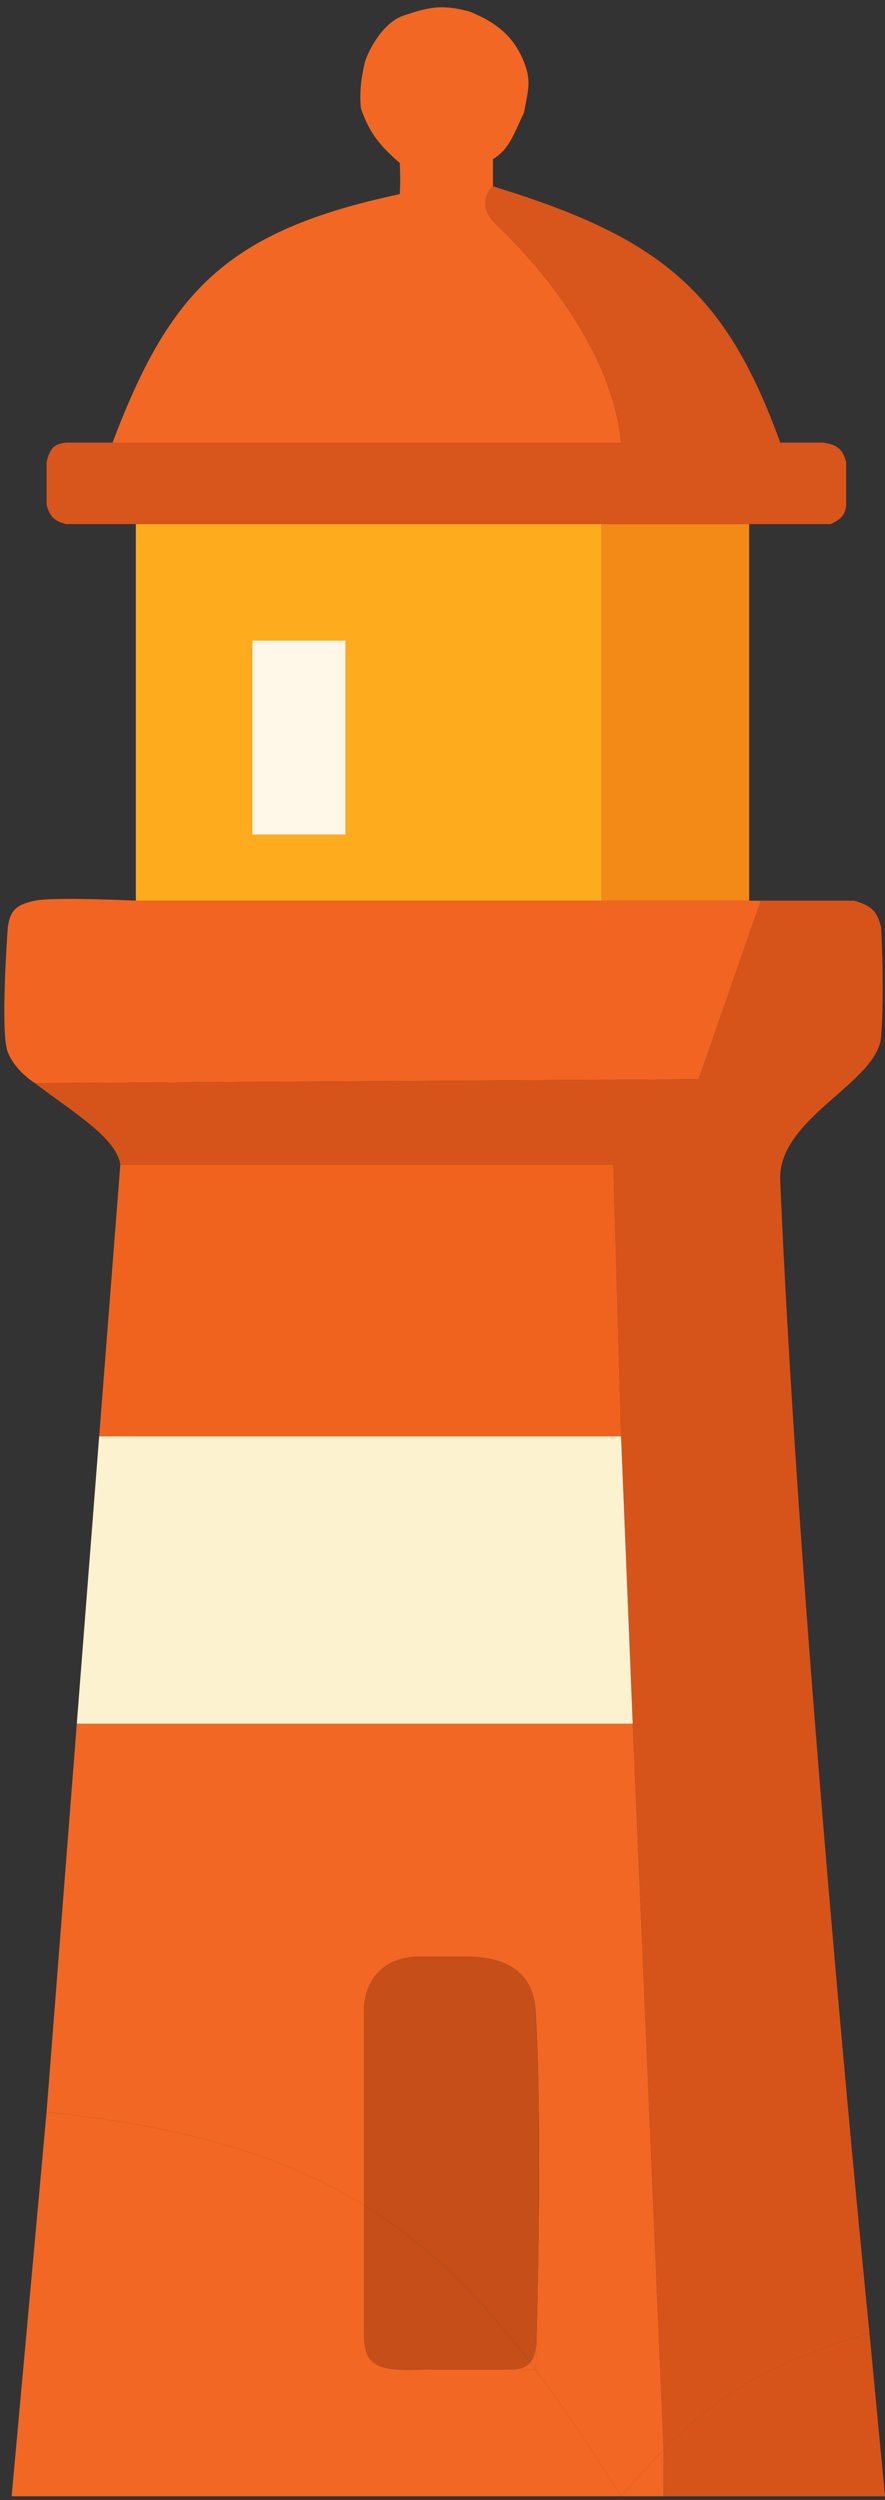 <svg width="114" height="322" viewBox="0 0 114 322" fill="none" xmlns="http://www.w3.org/2000/svg">
<rect x="0" y="0" width="114" height="322" fill="#333333" stroke="none"/>
<path d="M60.5 1.5C56.799 0.464 55 1 52 2C49 3 47.206 7.194 47 8C46.67 9.43 46.227 11.605 46.5 14C47.571 16.989 48.664 18.518 51.5 21C51.569 22.633 51.568 23.509 51.5 25C29.192 29.745 21.866 37.515 14.5 57H80C78.733 43.868 67.5 32.309 64 29C63.424 28.455 63.05 27.935 62.822 27.449C62.006 25.703 63.082 24.4 63.5 24V20.5C65.653 19.192 66.197 17.192 67.5 14.5C67.996 11.684 68.5 10.5 67.5 8C66.5 5.5 64.821 3.211 60.5 1.5Z" fill="#F26723"/>
<path d="M100.5 57C93.442 37.44 84.957 30.56 63.5 24C63.082 24.4 62.006 25.703 62.822 27.449C63.05 27.935 63.424 28.455 64 29C67.5 32.309 78.733 43.868 80 57H100.5Z" fill="#D8551C"/>
<path d="M106 57H100.5H80H14.5H8.5C6.884 57.183 6.415 57.828 6 59.5V65C6.424 66.604 7.027 67.088 8.5 67.5H17.5H77.5H96.5H107C108.422 66.815 108.895 66.283 109 65V59.5C108.569 57.958 107.964 57.275 106 57Z" fill="#D8551C"/>
<path fill-rule="evenodd" clip-rule="evenodd" d="M17.5 67.5V116H77.5V67.5H17.5ZM32.5 107.5V82.5H44.5V107.5H32.5Z" fill="#FEAC1D"/>
<path d="M32.5 82.5V107.5H44.5V82.5H32.5Z" fill="#FFF7E8"/>
<path d="M96.5 116V67.5H77.5V116H96.5Z" fill="#F38917"/>
<path d="M17.5 116C17.5 116 6.966 115.485 4.5 116C2.034 116.515 1.285 117.295 1 119.5C1 119.5 1.69873e-06 133 1 135.5C2 138 4.5 139.5 4.5 139.5L90 139L98 116H96.5H77.5H17.5Z" fill="#F26422"/>
<path d="M113.5 119.5C113.045 117.393 112.264 116.638 110 116H98L90 139L4.5 139.5C9.237 143.156 15 146.5 15.5 150H79L80 185L81.5 222L85.477 315.5C92.423 308.436 99.023 304.303 112 300.5C112 300.5 103 211.5 100.5 152C100.163 143.98 113.038 139.5 113.5 133.5C113.962 127.5 113.5 119.5 113.5 119.5Z" fill="#D6541A"/>
<path d="M79 150H15.5L12.775 185H80L79 150Z" fill="#F0631E"/>
<path d="M9.893 222L6 272C23.873 273.887 36.569 277.65 46.886 284V259C46.886 255.151 49.319 252 54 252H60C65.482 252 68.708 254.179 69 259C69.742 271.234 69.383 290.735 69.149 300C69.133 300.615 69.118 301.184 69.104 301.703C69.044 303.914 69 305.217 69 305.217C72.606 310.026 76.196 315.434 80 321.5C81.922 319.282 83.711 317.296 85.477 315.5L81.5 222H9.893Z" fill="#F26723"/>
<path d="M80 185H12.775L9.893 222H81.5L80 185Z" fill="#FCF2D0"/>
<path fill-rule="evenodd" clip-rule="evenodd" d="M6 272C23.873 273.887 36.569 277.65 46.886 284V300C46.81 303.781 47.571 305.345 53 305.217C56.149 305.169 61.381 305.179 65 305.194C65.294 305.196 65.577 305.197 65.848 305.198C67.728 305.207 69 305.217 69 305.217C72.606 310.026 76.196 315.434 80 321.5H1.5L6 272Z" fill="#F26723"/>
<path fill-rule="evenodd" clip-rule="evenodd" d="M85.477 315.5C92.423 308.436 99.023 304.303 112 300.5L114 321.5H85.477V315.5Z" fill="#D6541A"/>
<path d="M85.477 315.5C83.711 317.296 81.922 319.282 80 321.5H85.477V315.5Z" fill="#F26723"/>
<path fill-rule="evenodd" clip-rule="evenodd" d="M65.848 305.198C67.027 305.15 67.797 304.855 68.295 304.284C61.723 295.668 55.049 289.024 46.886 284V300C46.81 303.781 47.571 305.345 53 305.217C56.149 305.169 61.381 305.179 65 305.194C65.294 305.196 65.577 305.197 65.848 305.198Z" fill="#C54E19"/>
<path fill-rule="evenodd" clip-rule="evenodd" d="M46.886 284V259C46.886 255.151 49.319 252 54 252H60C65.482 252 68.708 254.179 69 259C69.742 271.234 69.383 290.735 69.149 300C69.133 300.615 69.118 301.184 69.104 301.703C69.018 302.861 68.794 303.711 68.295 304.284C61.723 295.668 55.049 289.024 46.886 284Z" fill="#C54E19"/>
<path d="M68.295 304.284C67.797 304.855 67.027 305.15 65.848 305.198C67.728 305.207 69 305.217 69 305.217C68.765 304.903 68.53 304.592 68.295 304.284Z" fill="#F26723"/>
<path d="M68.295 304.284C68.53 304.592 68.765 304.903 69 305.217C69 305.217 69.044 303.914 69.104 301.703C69.018 302.861 68.794 303.711 68.295 304.284Z" fill="#F26723"/>
</svg>
